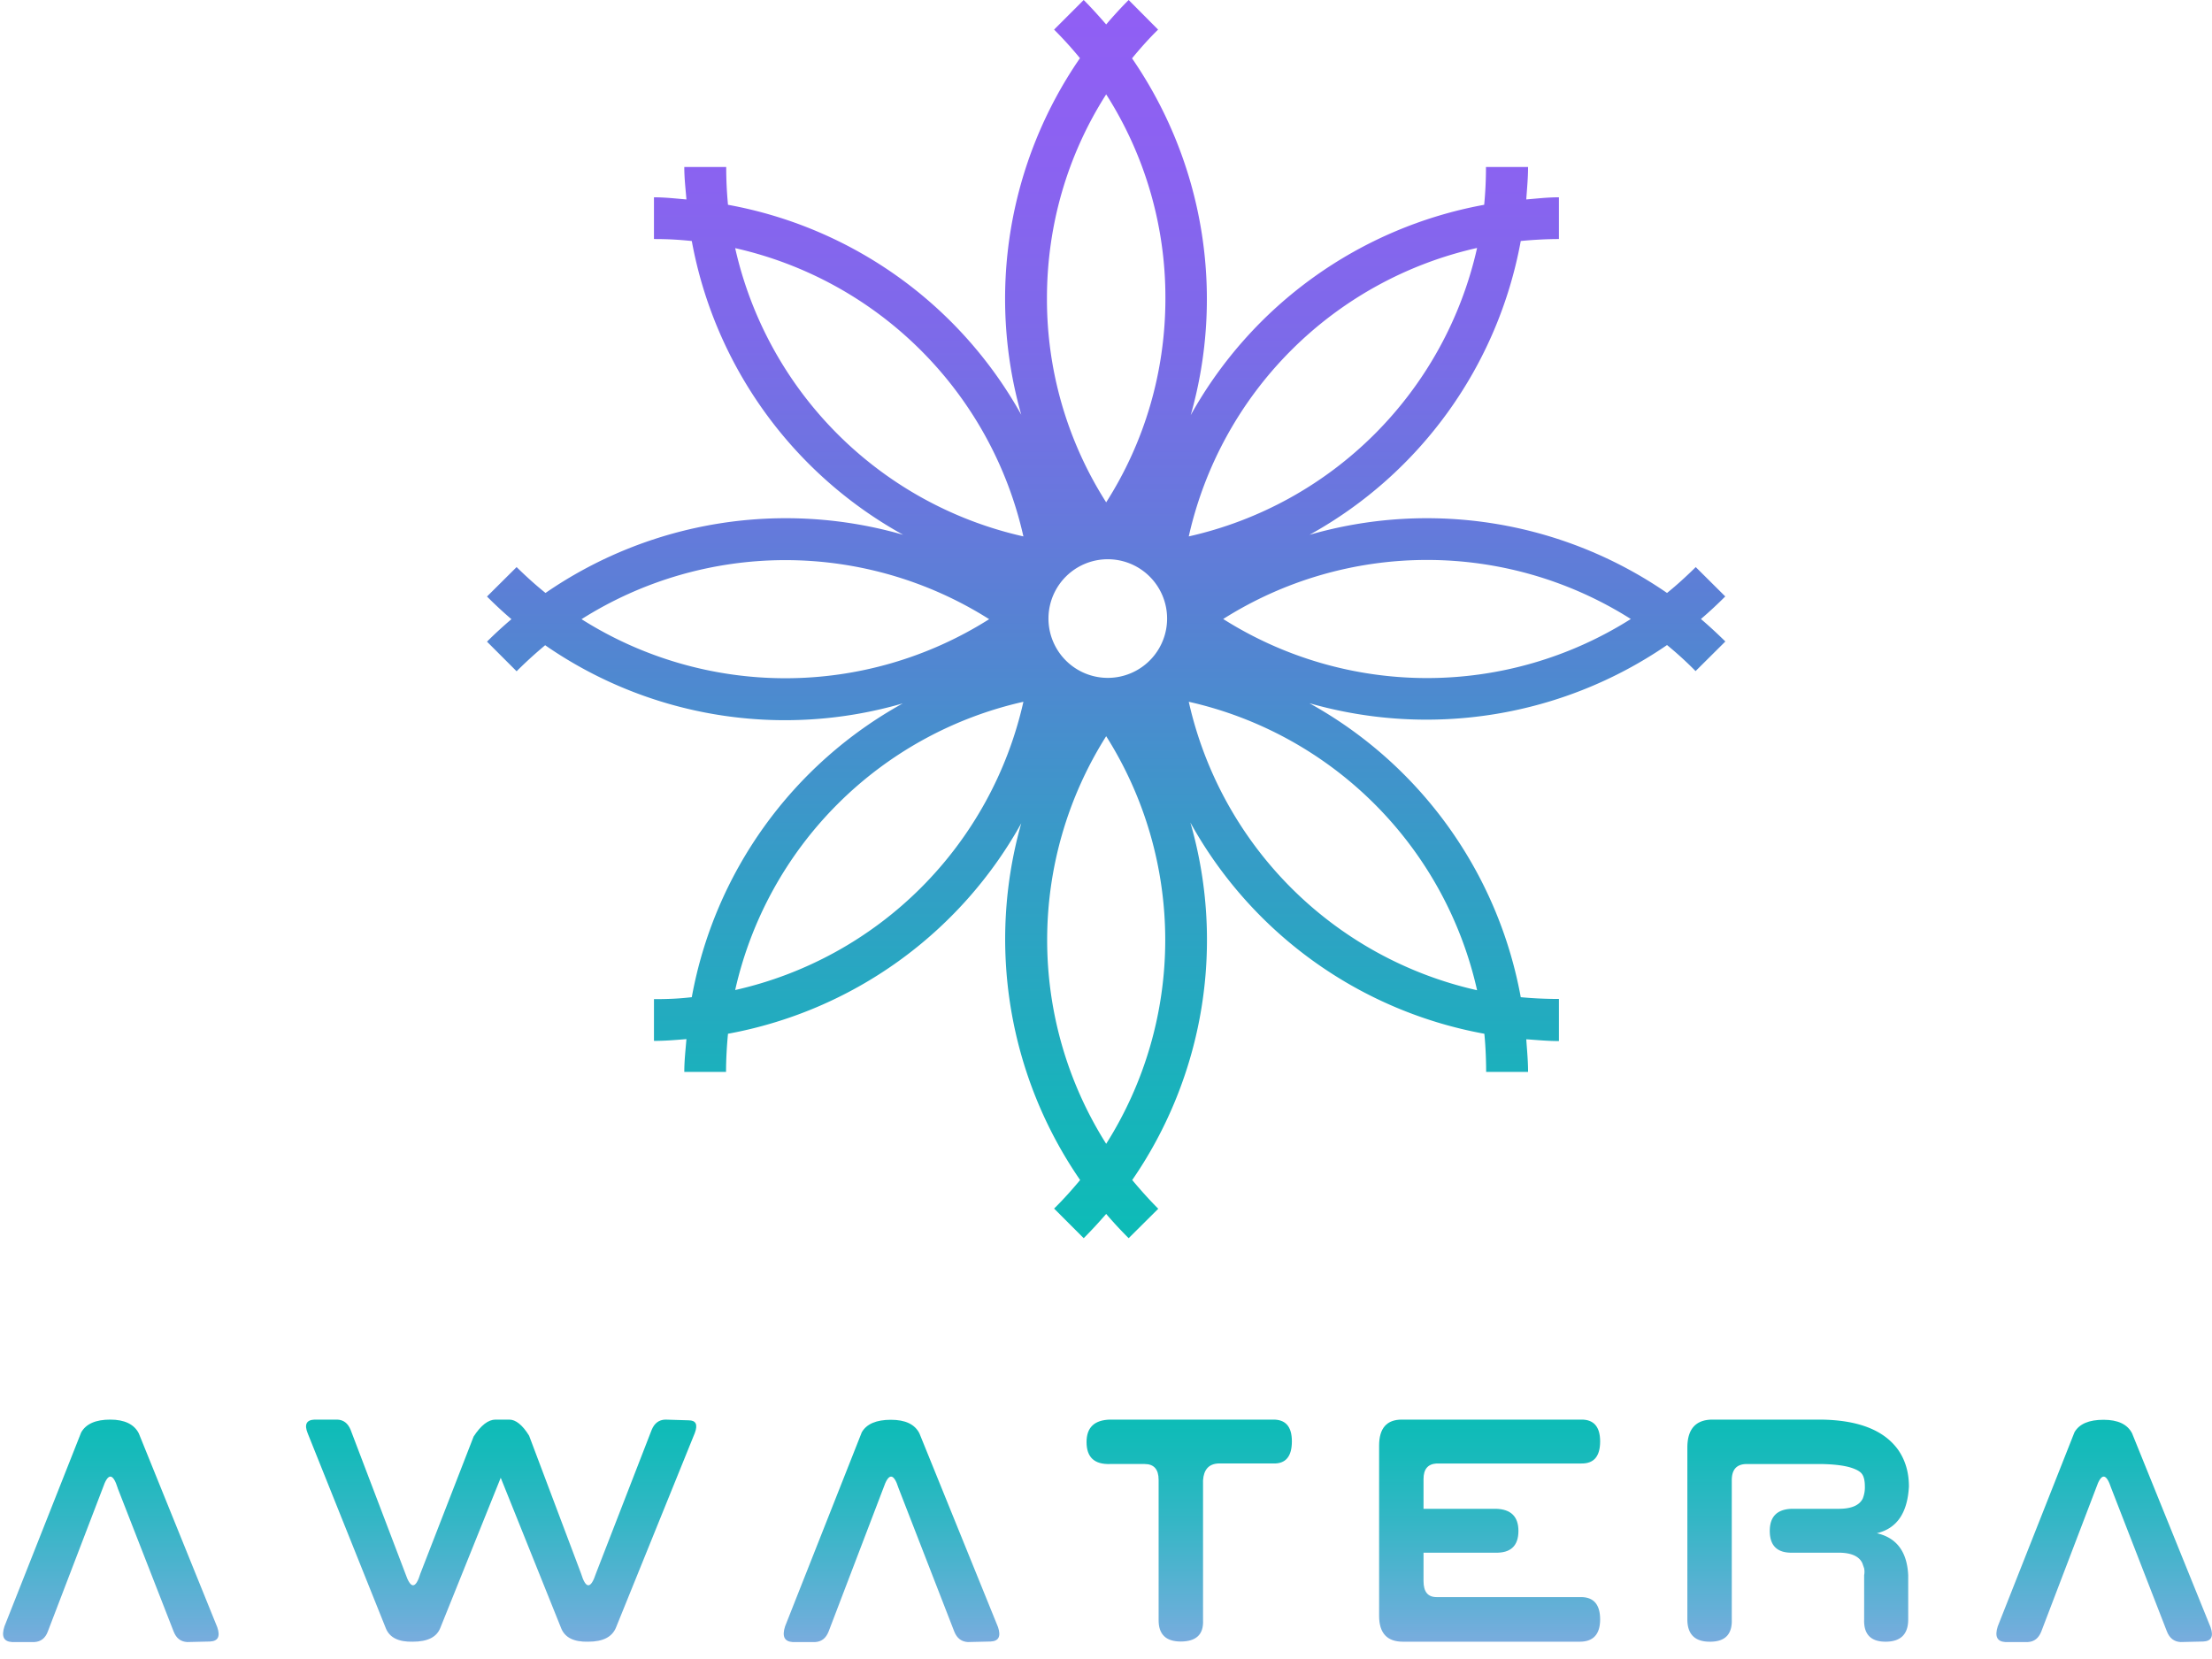 <?xml version="1.0" encoding="UTF-8"?>
<svg xmlns="http://www.w3.org/2000/svg" fill="none" viewBox="0 0 124 93">
  <path d="M6.6 83.42c-.27-.86-.55-.86-.84 0l-3.08 8.04c-.14.38-.4.57-.75.59H.67c-.47-.03-.6-.32-.42-.88l4.3-10.87c.27-.48.81-.72 1.63-.72.8 0 1.34.26 1.6.77l4.4 10.87c.18.52.04.78-.41.8l-1.27.03c-.37-.02-.62-.21-.77-.6L6.6 83.43Z" fill="url(#paint0_linear_1100_2543)"></path>
  <path d="M36.53 80.16c.15-.37.4-.57.77-.58l1.3.04c.41 0 .53.23.35.71l-4.42 10.91c-.22.53-.73.79-1.56.79-.8.02-1.3-.23-1.51-.75l-3.39-8.44-3.38 8.4c-.2.53-.71.79-1.55.79-.8.02-1.3-.23-1.51-.75l-4.38-10.93c-.2-.49-.08-.75.38-.77h1.27c.35.01.6.2.75.56l3.07 8.06c.3.89.58.89.85 0l2.98-7.67c.41-.63.82-.95 1.23-.95h.77c.36 0 .74.3 1.11.9l2.91 7.72c.27.89.55.89.84 0l3.12-8.04Z" fill="url(#paint1_linear_1100_2543)"></path>
  <path d="M50.37 83.42c-.27-.86-.56-.86-.85 0l-3.07 8.04c-.15.38-.4.57-.75.59h-1.27c-.46-.03-.6-.32-.42-.88l4.3-10.88c.27-.47.82-.7 1.63-.7.81 0 1.34.25 1.6.76l4.41 10.87c.17.52.03.78-.42.8l-1.27.03c-.36-.02-.62-.21-.77-.6l-3.12-8.03Z" fill="url(#paint2_linear_1100_2543)"></path>
  <path d="M67.44 90.82c.04.8-.38 1.2-1.25 1.2-.83 0-1.25-.4-1.24-1.22v-7.84c0-.59-.26-.89-.78-.89h-1.94c-.88.03-1.32-.38-1.32-1.23 0-.82.44-1.24 1.32-1.26h9.1c.73-.02 1.09.38 1.09 1.22 0 .85-.35 1.26-1.04 1.24h-3.1c-.52.03-.8.35-.84.94v7.84Z" fill="url(#paint3_linear_1100_2543)"></path>
  <path d="M79.8 87.04v1.59c0 .6.24.9.73.9h8.1c.71 0 1.07.42 1.07 1.25 0 .83-.38 1.25-1.14 1.25h-9.92c-.89 0-1.33-.49-1.33-1.45v-9.54c0-.97.42-1.46 1.27-1.46h10.06c.7-.01 1.06.4 1.06 1.22 0 .84-.35 1.25-1.05 1.24h-8.12c-.49.03-.73.32-.73.87v1.67h4.06c.84.02 1.26.44 1.26 1.24 0 .84-.44 1.25-1.31 1.22H79.8Z" fill="url(#paint4_linear_1100_2543)"></path>
  <path d="M100.51 87.04c-.87.03-1.3-.38-1.3-1.22 0-.8.41-1.22 1.25-1.24h2.62c.7 0 1.15-.19 1.34-.57a1.67 1.67 0 0 0 .12-.68c0-.31-.05-.55-.16-.7-.1-.14-.31-.26-.63-.36-.39-.12-.96-.19-1.7-.2h-4.12c-.57 0-.85.3-.85.91v7.8c.03.84-.38 1.26-1.24 1.25-.83 0-1.25-.42-1.25-1.25v-9.63c0-1.03.46-1.56 1.39-1.57H102c2.14.01 3.61.58 4.41 1.7.4.58.6 1.26.6 2.05-.08 1.48-.67 2.35-1.8 2.62 1.11.25 1.7 1.04 1.76 2.36v2.47c0 .83-.42 1.25-1.27 1.25-.83 0-1.23-.42-1.2-1.25V88.3a1 1 0 0 0 0-.38l-.1-.29c-.18-.39-.63-.59-1.33-.59h-2.57Z" fill="url(#paint5_linear_1100_2543)"></path>
  <path d="M118.35 83.42c-.28-.86-.56-.86-.85 0l-3.07 8.04c-.15.38-.4.57-.75.59h-1.27c-.46-.03-.6-.32-.42-.88l4.3-10.88c.27-.47.81-.7 1.63-.7.8 0 1.34.25 1.6.76l4.4 10.87c.18.52.04.78-.41.8l-1.27.03c-.36-.02-.62-.21-.77-.6l-3.12-8.03Z" fill="url(#paint6_linear_1100_2543)"></path>
  <path d="m96.72 33.44-1.66-1.65c-.52.51-1.05 1-1.61 1.45a23.72 23.72 0 0 0-20.04-3.26 23.68 23.68 0 0 0 11.84-16.47c.71-.07 1.5-.11 2.14-.11v-2.34c-.64 0-1.22.07-1.83.12.04-.62.1-1.18.1-1.82H83.3a22 22 0 0 1-.1 2.12 23.7 23.7 0 0 0-16.45 11.79 23.81 23.81 0 0 0-3.29-20c.46-.56.94-1.1 1.46-1.61L63.27 0c-.44.44-.86.9-1.26 1.37C61.6.9 61.19.44 60.75 0l-1.66 1.66c.51.51 1 1.05 1.45 1.6a23.77 23.77 0 0 0-3.29 19.99 23.66 23.66 0 0 0-16.44-11.77 22 22 0 0 1-.1-2.12h-2.35c0 .64.07 1.2.12 1.82-.62-.05-1.18-.12-1.82-.12v2.34c.85 0 1.41.04 2.12.11a23.7 23.7 0 0 0 11.85 16.47 23.74 23.74 0 0 0-20.05 3.26c-.56-.45-1.1-.94-1.62-1.45l-1.66 1.65c.45.45.9.87 1.37 1.27-.47.4-.93.82-1.37 1.26l1.66 1.66c.52-.52 1.05-1 1.6-1.46a23.61 23.61 0 0 0 20.05 3.26A23.67 23.67 0 0 0 38.78 55.9c-.7.08-1.27.11-2.12.11v2.34c.64 0 1.2-.05 1.82-.1-.05.62-.12 1.2-.12 1.84h2.34c0-.64.04-1.43.11-2.14a23.7 23.7 0 0 0 16.44-11.8 23.81 23.81 0 0 0 3.3 20c-.46.55-.94 1.09-1.46 1.6l1.66 1.66c.44-.44.86-.9 1.26-1.36.4.47.82.92 1.26 1.36l1.66-1.65c-.52-.52-1-1.06-1.46-1.61a23.72 23.72 0 0 0 3.26-20.04 23.68 23.68 0 0 0 16.48 11.84c.07.71.1 1.5.1 2.14h2.35c0-.64-.06-1.22-.1-1.83.6.04 1.19.1 1.83.1V56c-.64 0-1.43-.03-2.14-.1A23.7 23.7 0 0 0 73.4 39.42a23.83 23.83 0 0 0 20.05-3.26c.55.45 1.09.94 1.6 1.46l1.67-1.66c-.45-.44-.9-.86-1.37-1.26.47-.4.92-.82 1.37-1.27ZM32.6 34.71a21.37 21.37 0 0 1 22.85 0 21.37 21.37 0 0 1-22.85 0Zm8.61 20.8a21.37 21.37 0 0 1 16.16-16.17A21.37 21.37 0 0 1 41.21 55.5Zm0-41.6a21.37 21.37 0 0 1 16.16 16.16A21.37 21.37 0 0 1 41.21 13.9Zm20.8-8.62a21.16 21.16 0 0 1 3.32 11.43c0 4.12-1.16 8.05-3.32 11.44a21.17 21.17 0 0 1-3.32-11.44c0-4.11 1.16-8.05 3.32-11.43Zm0 58.83a21.38 21.38 0 0 1 0-22.85 21.37 21.37 0 0 1 0 22.85ZM62.1 38a3.32 3.32 0 1 1 0-6.65 3.32 3.32 0 0 1 0 6.65Zm20.7-24.09a21.37 21.37 0 0 1-16.16 16.16A21.37 21.37 0 0 1 82.8 13.9Zm0 41.6a21.37 21.37 0 0 1-16.16-16.17A21.37 21.37 0 0 1 82.8 55.5ZM68.57 34.7a21.37 21.37 0 0 1 22.85 0 21.37 21.37 0 0 1-22.85 0Z" fill="url(#paint7_linear_1100_2543)"></path>
  <defs>
    <linearGradient id="paint0_linear_1100_2543" x1="6.21" y1="79.58" x2="6.21" y2="92.05" gradientUnits="userSpaceOnUse">
      <stop stop-color="#0DBCB7"></stop>
      <stop offset=".17" stop-color="#18BABB"></stop>
      <stop offset=".47" stop-color="#36B6C6"></stop>
      <stop offset=".87" stop-color="#67AFD8"></stop>
      <stop offset="1" stop-color="#79ACDE"></stop>
    </linearGradient>
    <linearGradient id="paint1_linear_1100_2543" x1="28.09" y1="79.58" x2="28.09" y2="92.03" gradientUnits="userSpaceOnUse">
      <stop stop-color="#0DBCB7"></stop>
      <stop offset=".17" stop-color="#18BABB"></stop>
      <stop offset=".47" stop-color="#36B6C6"></stop>
      <stop offset=".87" stop-color="#67AFD8"></stop>
      <stop offset="1" stop-color="#79ACDE"></stop>
    </linearGradient>
    <linearGradient id="paint2_linear_1100_2543" x1="49.98" y1="79.58" x2="49.98" y2="92.05" gradientUnits="userSpaceOnUse">
      <stop stop-color="#0DBCB7"></stop>
      <stop offset=".17" stop-color="#18BABB"></stop>
      <stop offset=".47" stop-color="#36B6C6"></stop>
      <stop offset=".87" stop-color="#67AFD8"></stop>
      <stop offset="1" stop-color="#79ACDE"></stop>
    </linearGradient>
    <linearGradient id="paint3_linear_1100_2543" x1="66.66" y1="79.58" x2="66.66" y2="92.03" gradientUnits="userSpaceOnUse">
      <stop stop-color="#0DBCB7"></stop>
      <stop offset=".17" stop-color="#18BABB"></stop>
      <stop offset=".47" stop-color="#36B6C6"></stop>
      <stop offset=".87" stop-color="#67AFD8"></stop>
      <stop offset="1" stop-color="#79ACDE"></stop>
    </linearGradient>
    <linearGradient id="paint4_linear_1100_2543" x1="83.5" y1="79.58" x2="83.5" y2="92.03" gradientUnits="userSpaceOnUse">
      <stop stop-color="#0DBCB7"></stop>
      <stop offset=".17" stop-color="#18BABB"></stop>
      <stop offset=".47" stop-color="#36B6C6"></stop>
      <stop offset=".87" stop-color="#67AFD8"></stop>
      <stop offset="1" stop-color="#79ACDE"></stop>
    </linearGradient>
    <linearGradient id="paint5_linear_1100_2543" x1="100.8" y1="79.58" x2="100.8" y2="92.03" gradientUnits="userSpaceOnUse">
      <stop stop-color="#0DBCB7"></stop>
      <stop offset=".17" stop-color="#18BABB"></stop>
      <stop offset=".47" stop-color="#36B6C6"></stop>
      <stop offset=".87" stop-color="#67AFD8"></stop>
      <stop offset="1" stop-color="#79ACDE"></stop>
    </linearGradient>
    <linearGradient id="paint6_linear_1100_2543" x1="117.96" y1="79.58" x2="117.96" y2="92.05" gradientUnits="userSpaceOnUse">
      <stop stop-color="#0DBCB7"></stop>
      <stop offset=".17" stop-color="#18BABB"></stop>
      <stop offset=".47" stop-color="#36B6C6"></stop>
      <stop offset=".87" stop-color="#67AFD8"></stop>
      <stop offset="1" stop-color="#79ACDE"></stop>
    </linearGradient>
    <linearGradient id="paint7_linear_1100_2543" x1="62.01" y1="69.42" x2="62.01" y2="0" gradientUnits="userSpaceOnUse">
      <stop stop-color="#0DBCB7"></stop>
      <stop offset=".11" stop-color="#18B3BB"></stop>
      <stop offset=".31" stop-color="#369CC7"></stop>
      <stop offset=".5" stop-color="#5782D3"></stop>
      <stop offset=".58" stop-color="#6679DC"></stop>
      <stop offset=".73" stop-color="#7D6AE9"></stop>
      <stop offset=".87" stop-color="#8B62F1"></stop>
      <stop offset=".99" stop-color="#905FF4"></stop>
    </linearGradient>
  </defs>
</svg>
